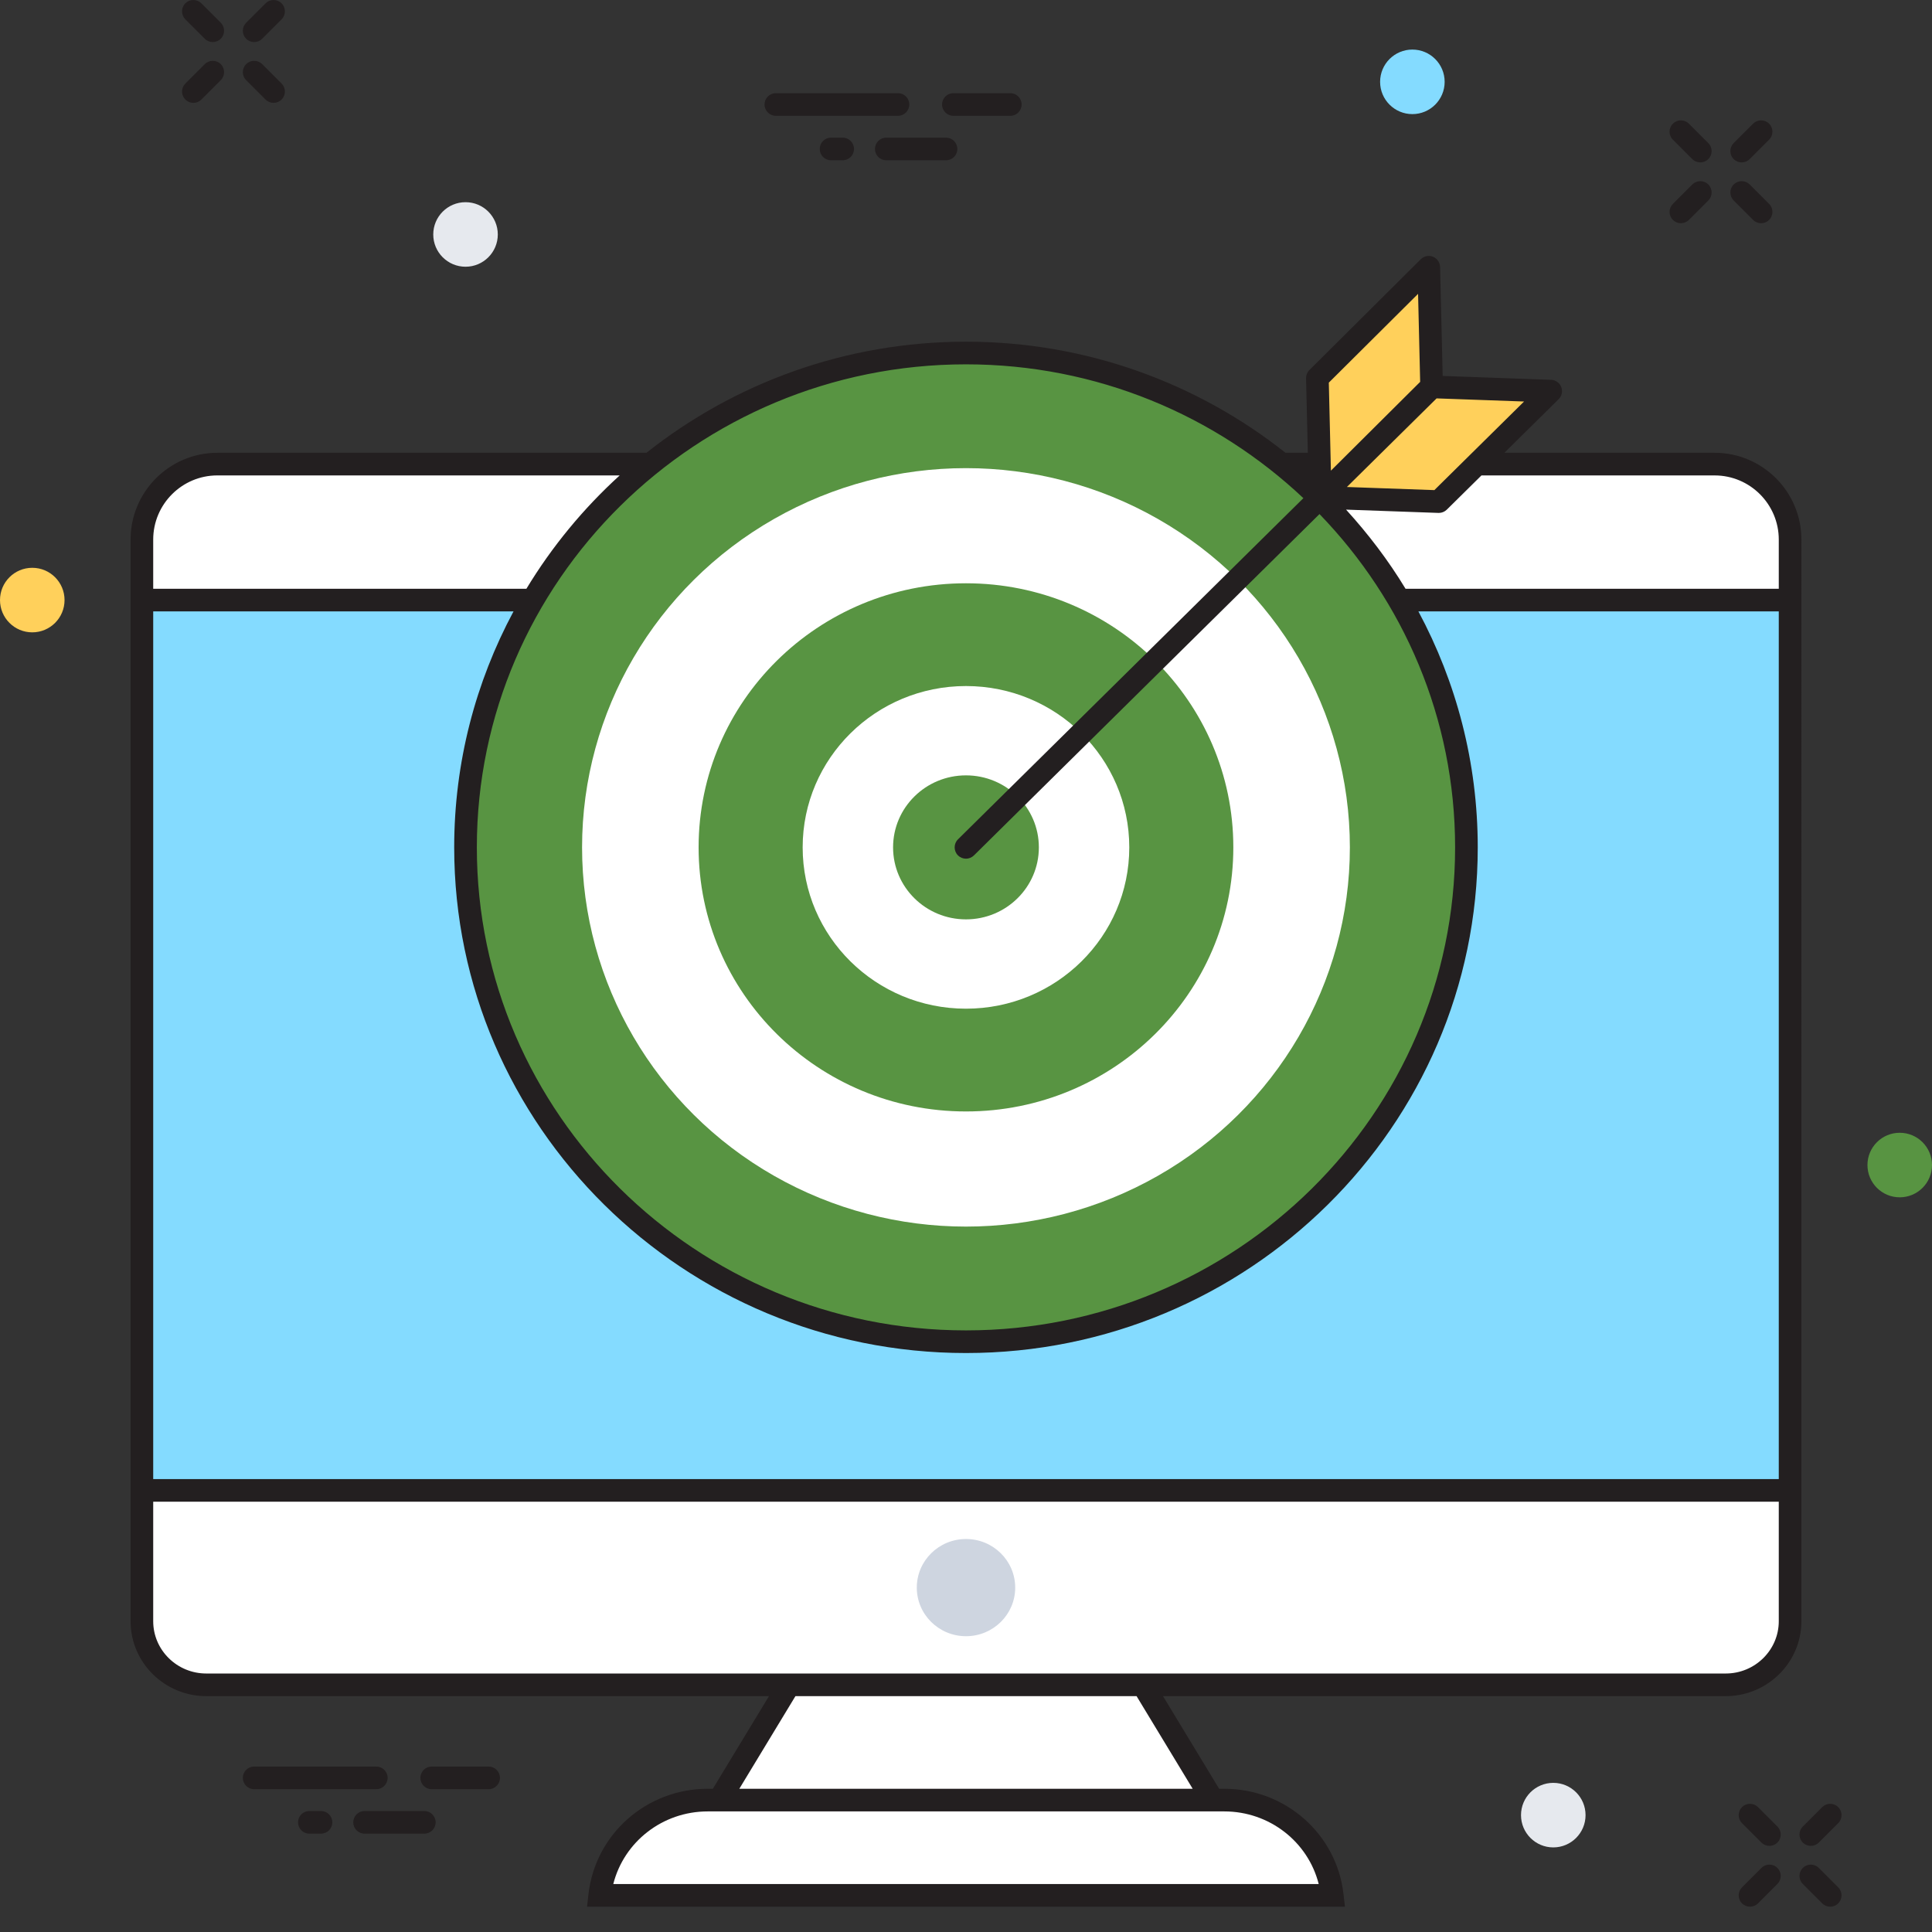 <svg xmlns="http://www.w3.org/2000/svg" xmlns:xlink="http://www.w3.org/1999/xlink" id="Layer_1" x="0px" y="0px" width="250px" height="250px" viewBox="50 9 250 250" xml:space="preserve"><rect x="50" y="9" width="250" height="250" fill="#333333" stroke="none"/><g>	<path fill="#FFFFFF" d="M281.64,201.855H68.36V78.82c0-5.394,4.374-9.766,9.766-9.766h193.748c5.393,0,9.766,4.372,9.766,9.766  V201.855z"></path>	<rect x="68.36" y="86.649" fill="#84DBFF" width="213.279" height="115.207"></rect>	<path fill="#FFFFFF" d="M68.36,218.785v-16.93H281.64v16.93c0,4.547-3.73,8.23-8.331,8.23H76.691  C72.091,227.016,68.36,223.332,68.36,218.785z"></path>	<polygon fill="#FFFFFF" points="206.933,241.932 197.896,227.016 152.104,227.016 143.067,241.932  "></polygon>	<path fill="#FFFFFF" d="M222.394,254.26c-0.789-6.934-6.738-12.328-13.971-12.328h-66.846c-7.23,0-13.182,5.395-13.971,12.328  H222.394z"></path>	<g>		<ellipse fill="#CED5E0" cx="175" cy="214.436" rx="6.367" ry="6.289"></ellipse>	</g>	<g>		<path fill="#FFFFFF" stroke="#231F20" stroke-miterlimit="10" d="M116.75,194.262"></path>	</g>	<ellipse fill="#589442" cx="174.996" cy="118.649" rx="64.759" ry="63.968"></ellipse>	<g>		<ellipse fill="#FFFFFF" cx="174.996" cy="118.649" rx="49.677" ry="49.072"></ellipse>	</g>	<g>		<ellipse fill="#589442" cx="174.996" cy="118.649" rx="34.596" ry="34.173"></ellipse>	</g>	<g>		<ellipse fill="#FFFFFF" cx="174.996" cy="118.649" rx="21.132" ry="20.875"></ellipse>	</g>	<g>		<ellipse fill="#589442" cx="174.996" cy="118.649" rx="9.432" ry="9.317"></ellipse>	</g>	<polygon fill="#FFD05B" points="236.186,73.907 220.845,73.36 235.316,59.064 250.657,59.612  "></polygon>	<polygon fill="#FFD05B" points="220.468,57.919 220.834,73.346 235.247,59.007 234.881,43.582  "></polygon>	<g>		<g>			<path fill="#231F20" d="M284.317,247.857c-0.375,0-0.751-0.145-1.037-0.43c-0.572-0.57-0.572-1.5,0-2.072l2.514-2.514    c0.572-0.572,1.499-0.572,2.071,0c0.572,0.57,0.572,1.5,0,2.072l-2.512,2.514C285.065,247.713,284.691,247.857,284.317,247.857z"></path>		</g>		<g>			<path fill="#231F20" d="M276.448,255.725c-0.374,0-0.75-0.143-1.036-0.43c-0.572-0.572-0.572-1.498,0-2.07l2.515-2.516    c0.571-0.572,1.499-0.572,2.071,0c0.571,0.572,0.571,1.502,0,2.072l-2.515,2.514    C277.197,255.582,276.822,255.725,276.448,255.725z"></path>		</g>		<g>			<path fill="#231F20" d="M286.83,255.725c-0.376,0-0.75-0.143-1.036-0.43l-2.514-2.514c-0.572-0.572-0.572-1.5,0-2.072    s1.501-0.572,2.073,0l2.512,2.516c0.572,0.572,0.572,1.498,0,2.07C287.579,255.582,287.204,255.725,286.83,255.725z"></path>		</g>		<g>			<path fill="#231F20" d="M278.962,247.857c-0.376,0-0.75-0.145-1.035-0.43l-2.515-2.514c-0.572-0.572-0.572-1.5,0-2.072    s1.499-0.572,2.071,0l2.515,2.514c0.571,0.572,0.571,1.5,0,2.072C279.712,247.713,279.336,247.857,278.962,247.857z"></path>		</g>	</g>	<g>		<path fill="#231F20" d="M271.872,67.59h-27.206l7.021-6.936c0.416-0.411,0.548-1.03,0.336-1.574   c-0.214-0.545-0.729-0.911-1.312-0.932l-14.03-0.501l-0.334-14.1c-0.015-0.585-0.375-1.106-0.917-1.325   c-0.546-0.218-1.163-0.092-1.579,0.321l-14.414,14.338c-0.284,0.283-0.44,0.671-0.433,1.073l0.229,9.636h-2.89   c-11.339-8.983-25.713-14.375-41.346-14.375S144.99,58.606,133.65,67.59H78.126c-6.191,0-11.23,5.039-11.23,11.23v139.965   c0,5.346,4.395,9.695,9.798,9.695h72.812l-7.264,11.986h-0.664c-7.909,0-14.541,5.859-15.428,13.627l-0.186,1.631h98.072   l-0.188-1.631c-0.883-7.768-7.517-13.627-15.426-13.627h-0.666l-7.262-11.986h72.813c5.399,0,9.794-4.35,9.794-9.695V78.82   C283.103,72.628,278.065,67.59,271.872,67.59z M235.896,60.551l11.318,0.404L235.606,72.42l-11.318-0.403L235.896,60.551z    M233.498,47.024l0.27,11.389l-11.549,11.49l-0.271-11.389L233.498,47.024z M174.996,56.145c16.918,0,32.293,6.602,43.661,17.317   l-44.691,44.145c-0.575,0.568-0.581,1.496-0.013,2.071c0.288,0.29,0.665,0.436,1.043,0.436c0.372,0,0.744-0.142,1.03-0.423   l44.716-44.171c10.858,11.227,17.548,26.416,17.548,43.129c0,34.464-28.394,62.503-63.294,62.503s-63.293-28.039-63.293-62.503   C111.703,84.184,140.096,56.145,174.996,56.145z M69.825,78.82c0-4.577,3.725-8.301,8.301-8.301h52.062   c-4.701,4.276-8.773,9.215-12.071,14.665H69.825V78.82z M208.423,243.396c5.852,0,10.839,3.939,12.218,9.398h-91.283   c1.381-5.459,6.37-9.398,12.22-9.398H208.423z M204.333,240.467h-58.666l7.261-11.986h44.145L204.333,240.467z M280.173,218.785   c0,3.73-3.08,6.766-6.864,6.766H76.693c-3.788,0-6.868-3.035-6.868-6.766V203.32h210.348V218.785z M280.173,200.391H69.825V88.114   h46.625c-4.893,9.123-7.677,19.512-7.677,30.535c0,36.08,29.708,65.433,66.223,65.433c36.515,0,66.224-29.354,66.224-65.433   c0-11.023-2.785-21.412-7.68-30.535h46.633V200.391z M280.173,85.184h-48.298c-2.22-3.668-4.817-7.081-7.696-10.239l11.956,0.426   c0.017,0.001,0.034,0.001,0.051,0.001c0.384,0,0.754-0.152,1.028-0.422l4.486-4.43h30.172c4.578,0,8.301,3.724,8.301,8.301V85.184   z"></path>		<path fill="#231F20" d="M275.372,30.016c0.376,0,0.75-0.143,1.036-0.429l2.514-2.513c0.572-0.571,0.572-1.499,0-2.071   s-1.499-0.572-2.071,0l-2.514,2.513c-0.572,0.571-0.572,1.499,0,2.071C274.623,29.873,274.997,30.016,275.372,30.016z"></path>		<path fill="#231F20" d="M267.505,37.885c0.375,0,0.749-0.143,1.035-0.429l2.514-2.514c0.572-0.572,0.572-1.499,0-2.071   s-1.499-0.572-2.071,0l-2.514,2.514c-0.572,0.572-0.572,1.5,0,2.072C266.755,37.742,267.129,37.885,267.505,37.885z"></path>		<path fill="#231F20" d="M276.41,32.871c-0.574-0.572-1.499-0.572-2.073,0c-0.57,0.571-0.57,1.499,0,2.071l2.514,2.514   c0.286,0.286,0.66,0.429,1.035,0.429c0.374,0,0.75-0.143,1.036-0.429c0.572-0.571,0.572-1.5,0-2.072L276.41,32.871z"></path>		<path fill="#231F20" d="M268.982,29.587c0.286,0.286,0.662,0.429,1.036,0.429c0.376,0,0.749-0.143,1.035-0.429   c0.572-0.572,0.572-1.5,0-2.071l-2.514-2.513c-0.572-0.572-1.499-0.572-2.071,0s-0.572,1.5,0,2.071L268.982,29.587z"></path>		<path fill="#231F20" d="M82.887,14.444c0.374,0,0.75-0.143,1.036-0.429l2.514-2.514c0.572-0.572,0.572-1.499,0-2.071   s-1.499-0.572-2.071,0l-2.514,2.514c-0.572,0.572-0.572,1.499,0,2.071C82.137,14.301,82.513,14.444,82.887,14.444z"></path>		<path fill="#231F20" d="M75.019,22.312c0.376,0,0.75-0.143,1.036-0.429l2.514-2.513c0.57-0.572,0.57-1.5,0-2.072   c-0.572-0.572-1.499-0.572-2.073,0l-2.512,2.513c-0.572,0.572-0.572,1.499,0,2.071C74.269,22.168,74.643,22.312,75.019,22.312z"></path>		<path fill="#231F20" d="M84.365,21.882c0.286,0.286,0.662,0.429,1.036,0.429s0.75-0.143,1.036-0.429   c0.572-0.572,0.572-1.5,0-2.071l-2.514-2.513c-0.572-0.572-1.5-0.572-2.072,0c-0.572,0.572-0.572,1.5,0,2.072L84.365,21.882z"></path>		<path fill="#231F20" d="M76.495,14.015c0.288,0.286,0.662,0.429,1.036,0.429c0.375,0,0.751-0.143,1.038-0.429   c0.57-0.571,0.57-1.5,0-2.071l-2.514-2.514c-0.572-0.572-1.499-0.572-2.071,0c-0.572,0.571-0.572,1.499,0,2.071L76.495,14.015z"></path>		<path fill="#231F20" d="M150.394,23.987h15.804c0.811,0,1.465-0.656,1.465-1.465c0-0.809-0.654-1.465-1.465-1.465h-15.804   c-0.809,0-1.465,0.656-1.465,1.465C148.929,23.331,149.585,23.987,150.394,23.987z"></path>		<path fill="#231F20" d="M164.684,26.811c-0.81,0-1.465,0.656-1.465,1.465s0.655,1.465,1.465,1.465h7.73   c0.809,0,1.465-0.656,1.465-1.465s-0.656-1.465-1.465-1.465H164.684z"></path>		<path fill="#231F20" d="M173.367,23.987h7.366c0.809,0,1.465-0.656,1.465-1.465c0-0.809-0.656-1.465-1.465-1.465h-7.366   c-0.807,0-1.465,0.656-1.465,1.465C171.902,23.331,172.561,23.987,173.367,23.987z"></path>		<path fill="#231F20" d="M157.536,26.811c-0.809,0-1.465,0.656-1.465,1.465s0.656,1.465,1.465,1.465h1.507   c0.809,0,1.465-0.656,1.465-1.465s-0.656-1.465-1.465-1.465H157.536z"></path>	</g>	<g>		<path fill="#231F20" d="M100.158,239.057c0-0.809-0.656-1.465-1.465-1.465H82.887c-0.809,0-1.465,0.656-1.465,1.465   s0.656,1.465,1.465,1.465h15.806C99.501,240.521,100.158,239.865,100.158,239.057z"></path>		<path fill="#231F20" d="M104.907,243.344h-7.73c-0.809,0-1.465,0.656-1.465,1.465s0.656,1.465,1.465,1.465h7.73   c0.809,0,1.465-0.656,1.465-1.465S105.715,243.344,104.907,243.344z"></path>		<path fill="#231F20" d="M113.229,237.592h-7.366c-0.809,0-1.465,0.656-1.465,1.465s0.656,1.465,1.465,1.465h7.366   c0.807,0,1.465-0.656,1.465-1.465S114.036,237.592,113.229,237.592z"></path>		<path fill="#231F20" d="M91.538,243.344h-1.507c-0.809,0-1.465,0.656-1.465,1.465s0.656,1.465,1.465,1.465h1.507   c0.809,0,1.465-0.656,1.465-1.465S92.347,243.344,91.538,243.344z"></path>	</g>	<g>		<circle fill="#84DBFF" cx="232.761" cy="19.59" r="4.176"></circle>	</g>	<g>		<circle fill="#589442" cx="295.824" cy="159.756" r="4.176"></circle>	</g>	<g>		<circle fill="#E6E9EE" cx="110.239" cy="39.339" r="4.176"></circle>	</g>	<g>		<circle fill="#FFD05B" cx="54.176" cy="86.649" r="4.176"></circle>	</g>	<g>		<circle fill="#E6E9EE" cx="250.994" cy="243.877" r="4.176"></circle>	</g></g></svg>